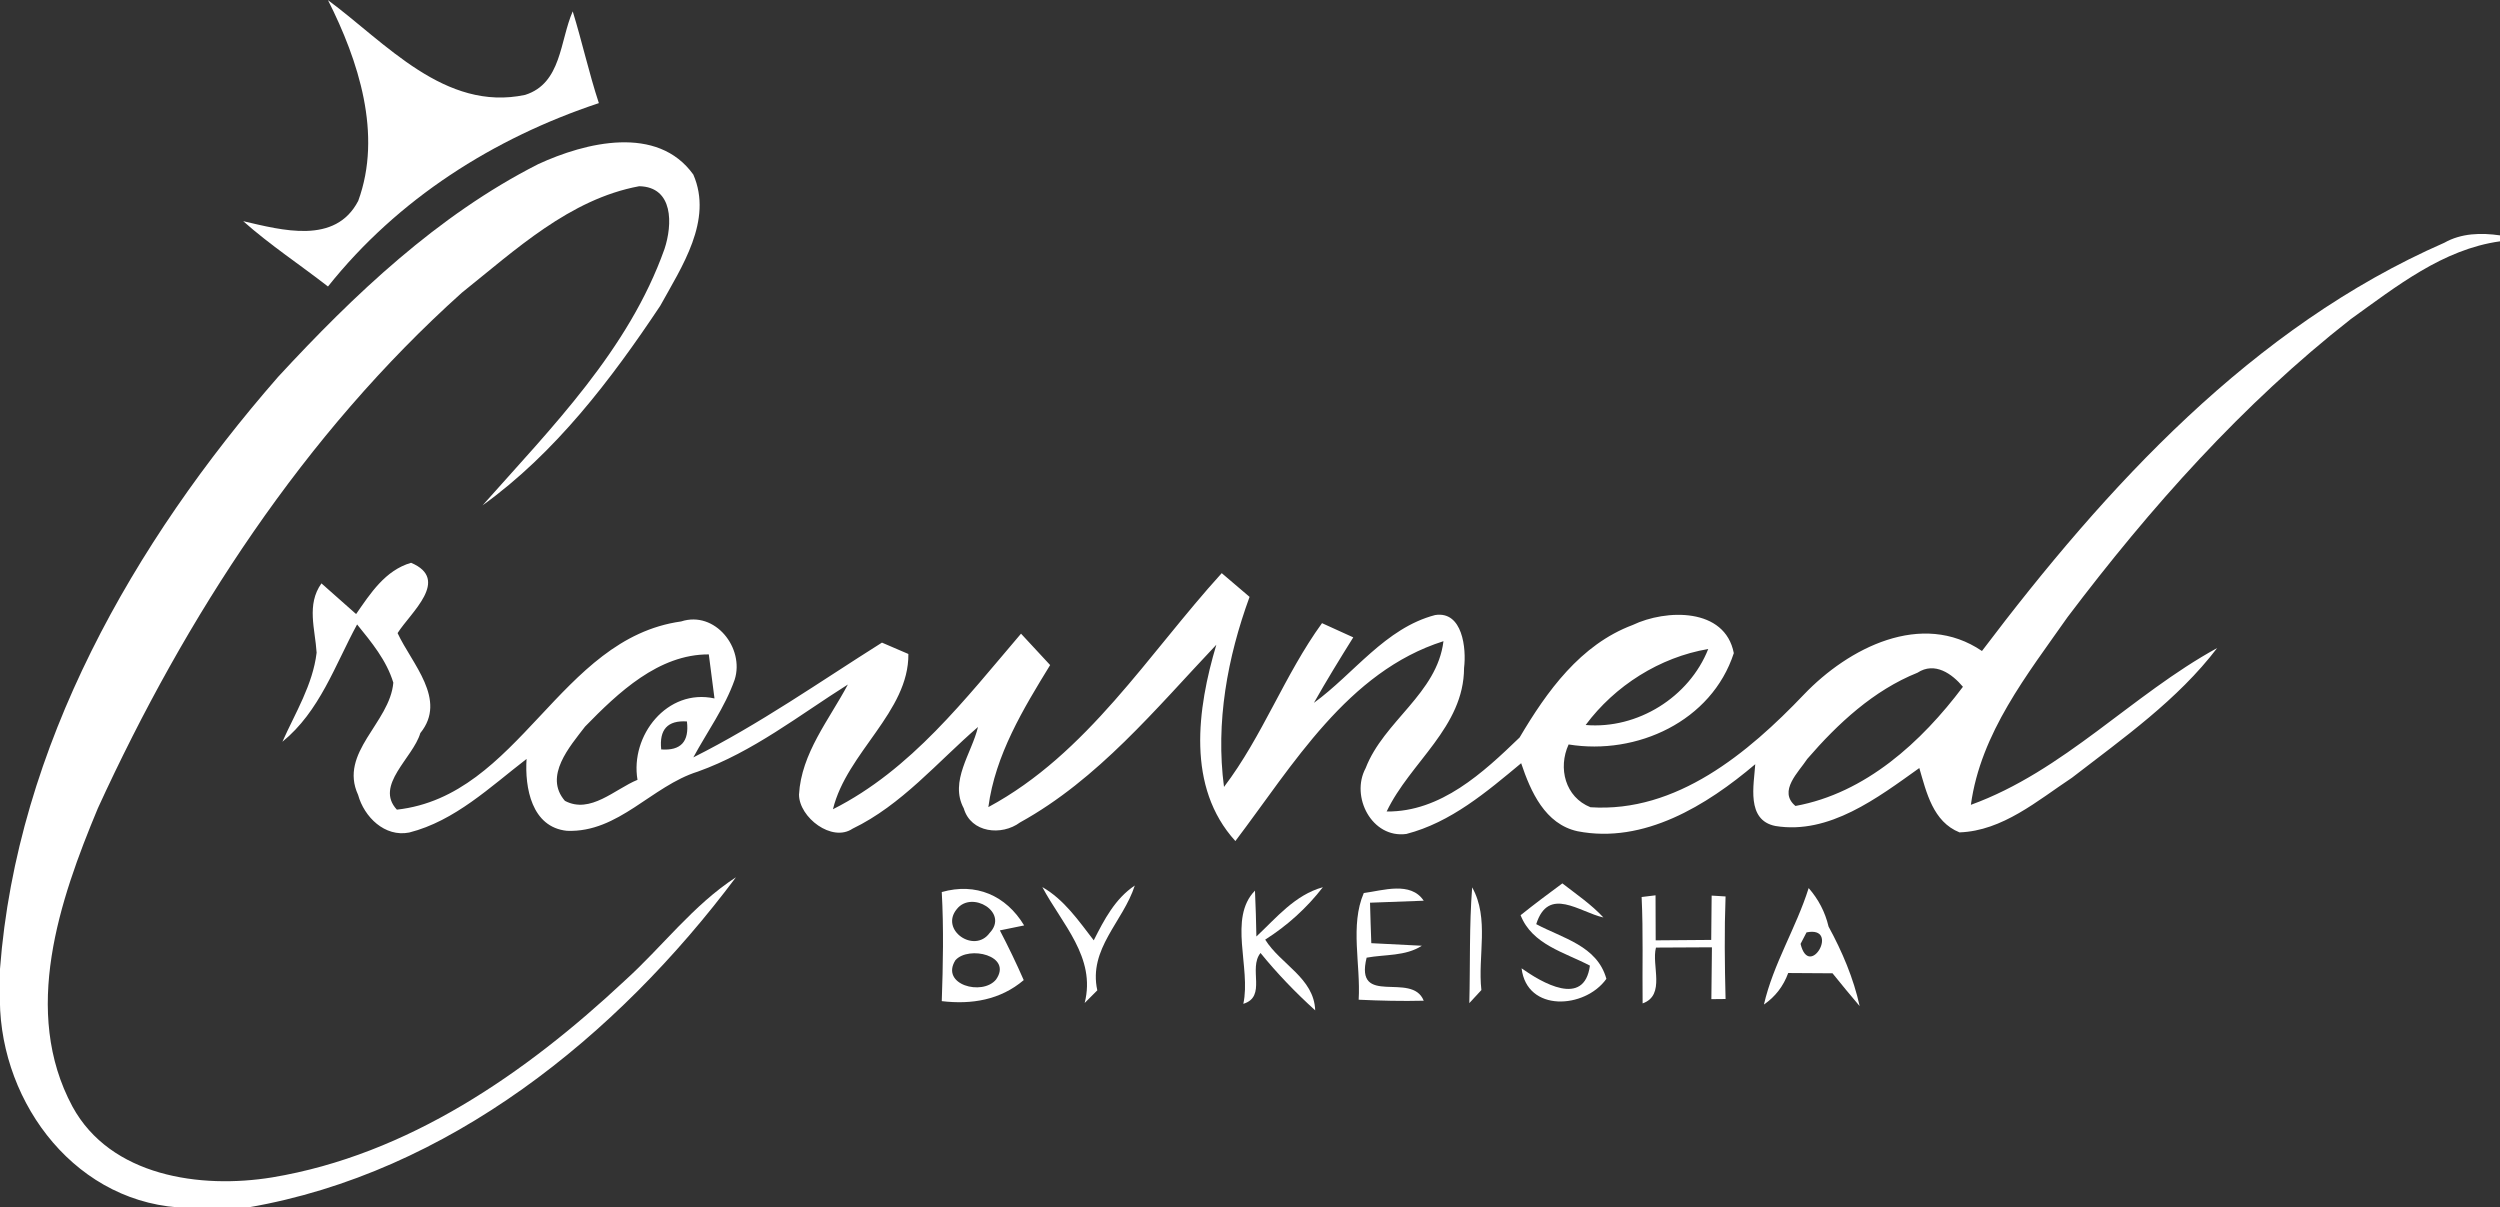 <svg xmlns:xlink="http://www.w3.org/1999/xlink" xmlns="http://www.w3.org/2000/svg" width="176pt" height="85pt" viewBox="0 0 176 85"><rect x="0" y="0" width="176" height="85" fill="#333333" stroke="none"/><g id="#ffffffff"><path fill="#ffffff" opacity="1.00" d=" M 23.09 0.01 C 27.15 3.01 31.32 7.88 36.97 6.68 C 39.54 5.87 39.41 2.87 40.32 0.80 C 40.98 2.94 41.46 5.13 42.16 7.26 C 34.73 9.73 28.00 14.01 23.09 20.17 C 21.11 18.63 19.00 17.24 17.12 15.57 C 19.84 16.20 23.61 17.25 25.22 14.14 C 26.93 9.46 25.24 4.27 23.09 0.01 Z"></path><path fill="#ffffff" opacity="1.00" d=" M 37.88 11.56 C 41.23 10.01 46.29 8.77 48.81 12.29 C 50.21 15.51 47.99 18.79 46.48 21.53 C 43.01 26.74 39.09 31.89 33.97 35.58 C 38.86 30.07 44.26 24.62 46.78 17.53 C 47.35 15.81 47.43 13.16 45.00 13.11 C 40.10 14.02 36.28 17.60 32.51 20.61 C 21.39 30.59 13.08 43.39 6.89 56.90 C 4.18 63.39 1.51 71.22 5.10 77.90 C 7.78 82.82 14.11 83.71 19.15 82.89 C 28.72 81.30 37.01 75.56 43.97 69.05 C 46.62 66.66 48.79 63.72 51.81 61.76 C 43.43 72.95 31.57 82.57 17.48 85.00 L 12.53 85.00 C 4.89 84.43 -0.26 77.08 0.00 69.77 L 0.00 68.21 C 1.19 52.54 9.41 38.18 19.58 26.53 C 24.93 20.74 30.80 15.16 37.88 11.56 Z"></path><path fill="#ffffff" opacity="1.00" d=" M 172.08 17.09 C 173.28 16.41 174.67 16.38 176.00 16.57 L 176.00 16.99 C 171.97 17.55 168.70 20.17 165.49 22.47 C 157.87 28.44 151.38 35.74 145.56 43.44 C 142.72 47.49 139.44 51.60 138.75 56.66 C 145.30 54.28 150.07 48.92 156.09 45.62 C 153.30 49.28 149.48 51.96 145.87 54.75 C 143.44 56.36 140.99 58.49 137.95 58.60 C 136.08 57.85 135.62 55.78 135.12 54.07 C 132.19 56.16 128.78 58.77 124.99 58.15 C 122.91 57.74 123.48 55.25 123.57 53.80 C 120.15 56.70 115.73 59.43 111.06 58.52 C 108.77 58.02 107.76 55.73 107.09 53.73 C 104.66 55.75 102.14 57.90 99.01 58.71 C 96.58 59.04 95.06 56.08 96.14 54.08 C 97.42 50.76 101.17 48.83 101.62 45.14 C 94.87 47.28 91.02 53.87 86.97 59.21 C 83.51 55.41 84.29 49.89 85.63 45.39 C 81.37 49.89 77.30 54.87 71.81 57.90 C 70.52 58.86 68.35 58.64 67.85 56.91 C 66.82 55.00 68.41 53.04 68.85 51.18 C 65.99 53.65 63.48 56.67 60.02 58.34 C 58.57 59.32 56.26 57.55 56.25 55.94 C 56.41 53.03 58.38 50.66 59.69 48.19 C 56.25 50.36 53.01 52.93 49.13 54.32 C 45.87 55.34 43.55 58.63 39.92 58.49 C 37.42 58.24 36.94 55.44 37.07 53.43 C 34.51 55.40 32.03 57.79 28.81 58.61 C 27.09 58.95 25.64 57.52 25.21 55.96 C 23.83 52.97 27.45 50.89 27.69 48.06 C 27.21 46.48 26.15 45.21 25.14 43.96 C 23.58 46.83 22.51 50.08 19.88 52.22 C 20.79 50.18 22.02 48.21 22.29 45.95 C 22.19 44.30 21.56 42.57 22.63 41.07 C 23.24 41.61 24.46 42.69 25.07 43.23 C 26.08 41.77 27.12 40.15 28.94 39.62 C 31.73 40.80 28.90 43.13 27.99 44.57 C 28.99 46.73 31.51 49.25 29.59 51.61 C 29.08 53.36 26.35 55.29 27.94 57.00 C 36.60 56.03 39.36 44.95 47.95 43.75 C 50.35 42.97 52.43 45.63 51.72 47.85 C 51.03 49.81 49.79 51.51 48.81 53.32 C 53.46 50.99 57.71 48.00 62.09 45.24 C 62.56 45.44 63.48 45.84 63.95 46.04 C 63.99 50.11 59.61 52.98 58.64 56.97 C 64.14 54.20 67.97 49.19 71.88 44.61 C 72.56 45.35 73.25 46.08 73.93 46.82 C 72.03 49.92 70.07 53.14 69.58 56.82 C 76.55 53.07 80.82 46.06 86.01 40.35 C 86.50 40.76 87.48 41.60 87.97 42.02 C 86.41 46.29 85.57 50.85 86.17 55.40 C 88.89 51.82 90.43 47.51 93.07 43.87 C 93.62 44.12 94.72 44.62 95.27 44.87 C 94.32 46.39 93.38 47.92 92.50 49.48 C 95.32 47.43 97.52 44.22 101.03 43.30 C 102.97 42.99 103.24 45.67 103.07 47.02 C 103.06 51.20 99.28 53.65 97.62 57.13 C 101.43 57.17 104.42 54.39 106.98 51.92 C 108.90 48.67 111.26 45.38 114.94 44.00 C 117.29 42.88 121.44 42.76 122.06 45.98 C 120.50 50.78 115.23 53.19 110.43 52.41 C 109.67 54.07 110.19 56.12 111.97 56.83 C 118.02 57.23 123.07 53.01 127.00 48.89 C 130.13 45.62 135.29 42.95 139.53 45.83 C 148.28 34.26 158.56 23.01 172.08 17.09 M 41.19 51.15 C 40.12 52.55 38.26 54.64 39.77 56.38 C 41.56 57.33 43.29 55.55 44.88 54.90 C 44.35 51.79 46.97 48.44 50.30 49.17 C 50.20 48.40 50.00 46.85 49.90 46.07 C 46.37 46.05 43.51 48.77 41.19 51.15 M 111.63 51.04 C 115.28 51.35 118.92 49.08 120.26 45.69 C 116.85 46.27 113.69 48.27 111.63 51.04 M 127.23 53.43 C 126.64 54.34 125.15 55.70 126.40 56.74 C 131.33 55.84 135.27 52.24 138.19 48.35 C 137.43 47.44 136.21 46.56 134.99 47.36 C 131.90 48.60 129.38 50.94 127.23 53.43 M 46.55 52.76 C 47.93 52.86 48.53 52.21 48.36 50.79 C 47.00 50.70 46.40 51.36 46.55 52.76 Z"></path><path fill="#ffffff" opacity="1.00" d=" M 66.30 62.80 C 68.70 62.12 70.82 63.03 72.10 65.15 C 71.67 65.24 70.82 65.41 70.39 65.50 C 70.99 66.65 71.55 67.81 72.07 69.00 C 70.42 70.40 68.40 70.73 66.30 70.48 C 66.39 67.92 66.44 65.36 66.30 62.80 M 67.36 64.00 C 66.14 65.47 68.60 67.16 69.67 65.68 C 71.05 64.23 68.41 62.66 67.36 64.00 M 67.26 67.60 C 66.18 69.32 69.16 70.13 70.12 68.96 C 71.31 67.27 68.19 66.55 67.26 67.60 Z"></path><path fill="#ffffff" opacity="1.00" d=" M 73.38 62.45 C 74.92 63.33 75.94 64.83 77.00 66.20 C 77.73 64.75 78.50 63.27 79.89 62.34 C 79.07 64.89 76.61 66.79 77.25 69.72 C 77.03 69.94 76.58 70.39 76.36 70.61 C 77.18 67.40 74.75 65.04 73.38 62.45 Z"></path><path fill="#ffffff" opacity="1.00" d=" M 96.01 62.87 C 97.37 62.69 99.31 62.03 100.23 63.41 C 99.29 63.45 97.39 63.52 96.45 63.55 C 96.47 64.27 96.51 65.69 96.54 66.40 C 97.43 66.45 99.21 66.54 100.10 66.58 C 98.94 67.33 97.51 67.18 96.21 67.42 C 95.34 70.94 99.40 68.35 100.23 70.45 C 98.70 70.49 97.18 70.45 95.65 70.38 C 95.80 67.92 95.03 65.14 96.01 62.87 Z"></path><path fill="#ffffff" opacity="1.00" d=" M 107.05 64.43 C 108.01 63.66 109.00 62.92 109.99 62.19 C 110.98 62.96 112.03 63.67 112.88 64.59 C 111.20 64.22 109.01 62.35 108.15 65.06 C 110.02 66.06 112.44 66.58 113.09 68.91 C 111.58 71.03 107.49 71.28 107.12 68.17 C 108.52 69.16 111.53 70.96 111.93 67.98 C 110.14 67.04 107.86 66.50 107.05 64.43 Z"></path><path fill="#ffffff" opacity="1.00" d=" M 87.53 70.67 C 88.08 68.13 86.45 64.64 88.35 62.70 C 88.40 63.78 88.43 64.85 88.45 65.93 C 89.87 64.60 91.17 63.00 93.13 62.46 C 92.00 63.92 90.63 65.16 89.07 66.15 C 90.15 67.89 92.51 68.85 92.59 71.13 C 91.21 69.88 89.92 68.54 88.74 67.09 C 87.86 68.18 89.20 70.16 87.53 70.67 Z"></path><path fill="#ffffff" opacity="1.00" d=" M 103.64 62.47 C 104.87 64.66 104.02 67.32 104.29 69.70 C 104.08 69.93 103.65 70.39 103.44 70.62 C 103.51 67.90 103.43 65.18 103.64 62.47 Z"></path><path fill="#ffffff" opacity="1.00" d=" M 115.57 63.15 C 115.82 63.12 116.31 63.06 116.55 63.03 C 116.55 63.82 116.56 65.40 116.56 66.20 C 117.54 66.19 119.50 66.18 120.47 66.17 C 120.48 65.39 120.49 63.83 120.50 63.05 C 120.74 63.06 121.24 63.09 121.48 63.11 C 121.39 65.52 121.42 67.92 121.48 70.33 C 121.23 70.33 120.73 70.34 120.48 70.34 C 120.49 69.12 120.51 67.91 120.52 66.69 C 119.53 66.70 117.56 66.71 116.58 66.71 C 116.25 67.96 117.28 70.06 115.64 70.64 C 115.61 68.14 115.69 65.65 115.57 63.15 Z"></path><path fill="#ffffff" opacity="1.00" d=" M 127.33 62.52 C 128.02 63.31 128.49 64.21 128.73 65.23 C 129.69 66.99 130.49 68.87 130.92 70.83 C 130.27 70.07 129.64 69.30 129.01 68.52 C 128.23 68.51 126.67 68.51 125.89 68.50 C 125.55 69.43 124.98 70.17 124.18 70.72 C 124.84 67.85 126.45 65.32 127.33 62.52 M 127.18 65.64 L 126.76 66.45 C 127.38 69.01 129.57 65.16 127.18 65.64 Z"></path></g></svg>